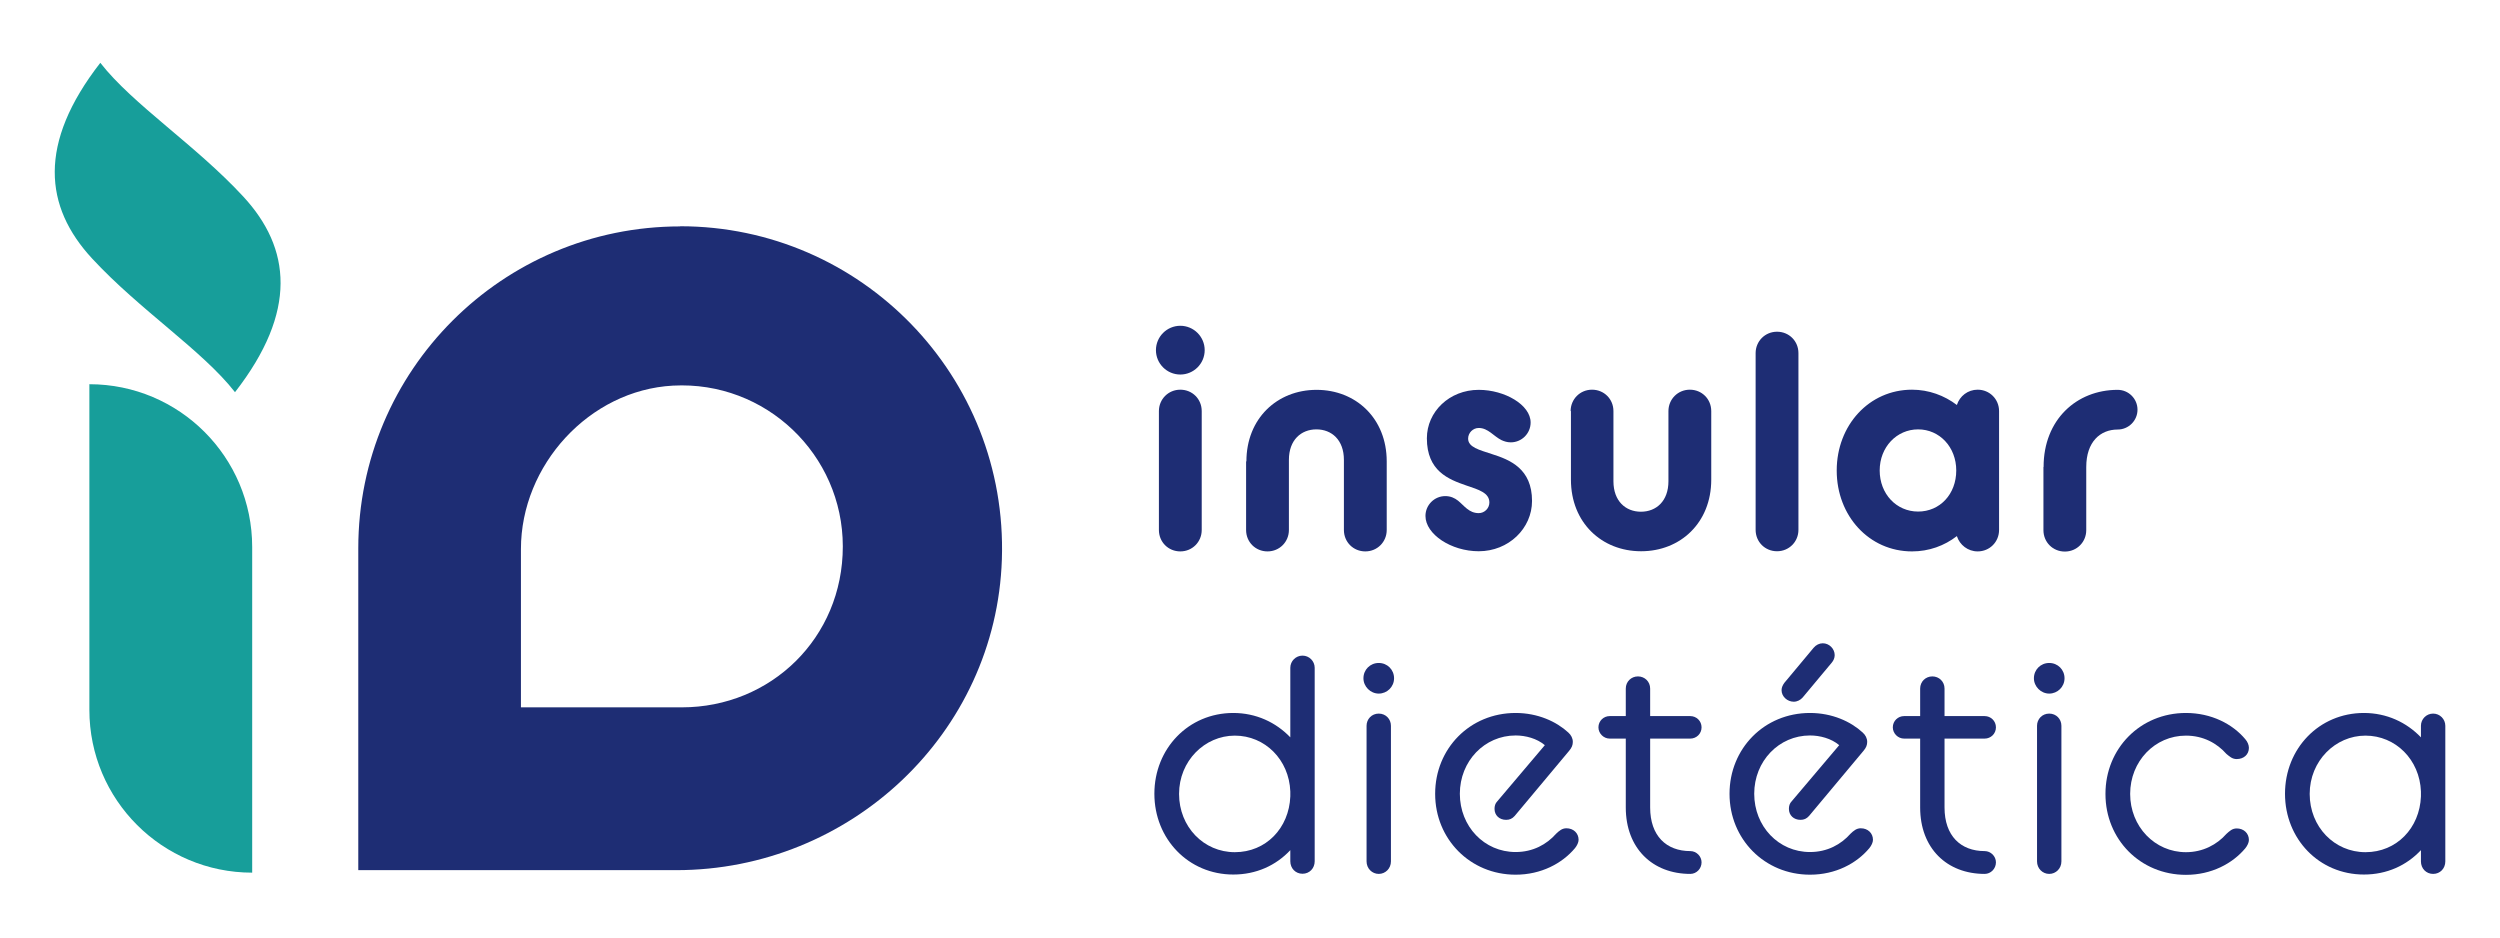 <?xml version="1.0" encoding="UTF-8"?><svg id="Capa_1" xmlns="http://www.w3.org/2000/svg" viewBox="0 0 160 60"><defs><style>.cls-1{fill:#1e2d74;}.cls-2{fill:#179e9a;}</style></defs><g><path class="cls-1" d="M73.98,22.41c0-.86,.7-1.56,1.56-1.56s1.56,.7,1.56,1.56-.7,1.56-1.56,1.56-1.56-.7-1.56-1.56Zm.19,3.9c0-.76,.6-1.37,1.37-1.37s1.37,.6,1.37,1.37v7.61c0,.76-.6,1.37-1.37,1.37s-1.37-.6-1.37-1.37v-7.61Z"/><path class="cls-1" d="M79.77,29.53c0-2.75,1.97-4.58,4.49-4.58s4.49,1.83,4.49,4.58v4.39c0,.76-.6,1.37-1.37,1.37s-1.37-.6-1.37-1.37v-4.49c0-1.27-.78-1.95-1.76-1.95s-1.76,.68-1.76,1.95v4.49c0,.76-.6,1.37-1.37,1.37s-1.37-.6-1.37-1.37v-4.39Z"/><path class="cls-1" d="M92.49,31.75c.35,0,.6,.12,.82,.29,.41,.33,.7,.8,1.33,.8,.37,0,.68-.31,.68-.68,0-.62-.68-.82-1.48-1.09-1.13-.39-2.52-.92-2.52-3.02,0-1.7,1.44-3.1,3.32-3.1,1.66,0,3.32,.96,3.32,2.09,0,.7-.57,1.27-1.27,1.27-.23,0-.41-.06-.59-.14-.51-.25-.86-.78-1.46-.78-.37,0-.68,.31-.68,.68,0,.55,.7,.72,1.52,.99,1.17,.37,2.57,.94,2.57,3,0,1.76-1.5,3.22-3.41,3.22-1.77,0-3.41-1.09-3.41-2.26,0-.7,.57-1.27,1.27-1.27Z"/><path class="cls-1" d="M100.52,26.31c0-.76,.6-1.37,1.37-1.37s1.37,.6,1.37,1.37v4.49c0,1.27,.78,1.95,1.76,1.95s1.76-.68,1.76-1.95v-4.49c0-.76,.6-1.37,1.37-1.37s1.37,.6,1.37,1.37v4.39c0,2.75-1.97,4.58-4.49,4.58s-4.49-1.83-4.49-4.58v-4.39Z"/><path class="cls-1" d="M112.36,22.6c0-.76,.6-1.37,1.37-1.37s1.37,.6,1.37,1.37v11.31c0,.76-.6,1.37-1.37,1.37s-1.37-.6-1.37-1.37v-11.31Z"/><path class="cls-1" d="M117.55,30.11c0-2.89,2.07-5.17,4.82-5.17,1.07,0,2.07,.37,2.87,.98,.18-.57,.7-.98,1.33-.98,.76,0,1.37,.6,1.37,1.37v7.61c0,.76-.6,1.37-1.37,1.37-.62,0-1.15-.41-1.33-.98-.8,.62-1.79,.98-2.87,.98-2.75,0-4.82-2.28-4.82-5.17Zm7.65,0c0-1.5-1.07-2.63-2.44-2.63s-2.46,1.13-2.46,2.63,1.07,2.63,2.46,2.63,2.44-1.11,2.44-2.63Z"/><path class="cls-1" d="M130.79,29.88c0-3.02,2.11-4.93,4.74-4.93,.7,0,1.27,.57,1.27,1.27s-.57,1.27-1.27,1.27c-1.11,0-2.01,.78-2.01,2.4v4.04c0,.76-.6,1.37-1.37,1.37s-1.37-.6-1.37-1.37v-4.04Z"/></g><g><path class="cls-1" d="M82.58,54.41c-.92,.98-2.18,1.56-3.65,1.56-2.87,0-5.05-2.28-5.05-5.17s2.18-5.17,5.05-5.17c1.46,0,2.73,.6,3.65,1.56v-4.45c0-.43,.35-.78,.78-.78s.78,.35,.78,.78v12.38c0,.45-.33,.8-.78,.8s-.78-.35-.78-.8v-.72Zm0-3.45v-.31c-.08-2.03-1.62-3.57-3.55-3.57s-3.57,1.62-3.57,3.73,1.58,3.73,3.57,3.73,3.47-1.54,3.55-3.57Z"/><path class="cls-1" d="M87.26,43.41c0-.55,.43-.98,.98-.98s.98,.43,.98,.98-.45,.98-.98,.98-.98-.45-.98-.98Zm.2,3.04c0-.43,.33-.78,.78-.78s.78,.35,.78,.78v8.68c0,.45-.35,.8-.78,.8s-.78-.35-.78-.8v-8.68Z"/><path class="cls-1" d="M91.85,50.8c0-2.89,2.22-5.17,5.15-5.17,1.42,0,2.61,.55,3.37,1.25,.18,.16,.29,.37,.29,.6,0,.2-.06,.37-.25,.59l-3.47,4.15c-.16,.18-.33,.25-.55,.25-.43,0-.74-.29-.74-.7,0-.18,.04-.35,.18-.49l3.04-3.59c-.51-.43-1.23-.62-1.87-.62-1.99,0-3.57,1.64-3.57,3.73s1.56,3.73,3.57,3.73c1.11,0,1.99-.49,2.59-1.17,.21-.2,.39-.35,.66-.35,.45,0,.78,.31,.78,.74,0,.16-.1,.37-.23,.53-.82,.98-2.17,1.7-3.8,1.7-2.91,0-5.15-2.28-5.15-5.17Z"/><path class="cls-1" d="M102.3,46.55c0-.41,.33-.72,.72-.72h1.03v-1.76c0-.45,.35-.78,.78-.78s.78,.33,.78,.78v1.76h2.57c.39,0,.72,.31,.72,.72s-.33,.72-.72,.72h-2.57v4.41c0,1.81,1.03,2.79,2.57,2.79,.39,0,.72,.33,.72,.72,0,.41-.33,.74-.72,.74-2.42,0-4.13-1.64-4.13-4.25v-4.41h-1.03c-.39,0-.72-.33-.72-.72Z"/><path class="cls-1" d="M110.69,50.8c0-2.89,2.22-5.17,5.15-5.17,1.42,0,2.61,.55,3.37,1.25,.18,.16,.29,.37,.29,.6,0,.2-.06,.37-.25,.59l-3.47,4.15c-.16,.18-.33,.25-.55,.25-.43,0-.74-.29-.74-.7,0-.18,.04-.35,.18-.49l3.04-3.59c-.51-.43-1.23-.62-1.87-.62-1.99,0-3.57,1.64-3.57,3.73s1.56,3.73,3.57,3.73c1.11,0,1.99-.49,2.59-1.17,.21-.2,.39-.35,.66-.35,.45,0,.78,.31,.78,.74,0,.16-.1,.37-.23,.53-.82,.98-2.16,1.7-3.8,1.7-2.91,0-5.15-2.28-5.15-5.17Zm5.38-9.34c.16-.19,.37-.29,.59-.29,.41,0,.76,.35,.76,.76,0,.18-.08,.35-.18,.47l-1.87,2.24c-.14,.16-.35,.27-.57,.27-.41,0-.78-.33-.78-.74,0-.18,.08-.33,.18-.47l1.87-2.24Z"/><path class="cls-1" d="M121.14,46.55c0-.41,.33-.72,.72-.72h1.03v-1.76c0-.45,.35-.78,.78-.78s.78,.33,.78,.78v1.76h2.57c.39,0,.72,.31,.72,.72s-.33,.72-.72,.72h-2.57v4.41c0,1.81,1.03,2.79,2.57,2.79,.39,0,.72,.33,.72,.72,0,.41-.33,.74-.72,.74-2.42,0-4.13-1.64-4.13-4.25v-4.41h-1.03c-.39,0-.72-.33-.72-.72Z"/><path class="cls-1" d="M130.17,43.41c0-.55,.43-.98,.98-.98s.98,.43,.98,.98-.45,.98-.98,.98-.98-.45-.98-.98Zm.2,3.04c0-.43,.33-.78,.78-.78s.78,.35,.78,.78v8.68c0,.45-.35,.8-.78,.8s-.78-.35-.78-.8v-8.68Z"/><path class="cls-1" d="M134.75,50.8c0-2.89,2.22-5.17,5.15-5.17,1.62,0,2.98,.7,3.8,1.68,.14,.16,.23,.37,.23,.55,0,.43-.33,.72-.78,.72-.29,0-.45-.16-.66-.33-.6-.68-1.48-1.17-2.59-1.17-1.99,0-3.57,1.64-3.57,3.73s1.58,3.73,3.57,3.73c1.09,0,1.99-.49,2.59-1.17,.2-.18,.37-.35,.66-.35,.45,0,.78,.31,.78,.74,0,.16-.1,.37-.23,.53-.82,.98-2.17,1.7-3.8,1.7-2.93,0-5.15-2.28-5.15-5.17Z"/><path class="cls-1" d="M154.94,54.41c-.92,.98-2.18,1.56-3.65,1.56-2.87,0-5.05-2.28-5.05-5.17s2.18-5.17,5.05-5.17c1.46,0,2.73,.6,3.65,1.56v-.74c0-.43,.35-.78,.78-.78s.78,.35,.78,.78v8.68c0,.45-.33,.8-.78,.8s-.78-.35-.78-.8v-.72Zm0-3.45v-.31c-.08-2.03-1.62-3.57-3.55-3.57s-3.57,1.62-3.57,3.73,1.58,3.73,3.57,3.73,3.47-1.54,3.55-3.57Z"/></g><path class="cls-2" d="M15.04,25.1c4.02-5.17,3.58-9.22,.53-12.52-3.05-3.3-7.07-5.89-9.15-8.56-4.02,5.17-3.58,9.22-.53,12.52,3.05,3.3,7.07,5.89,9.15,8.56"/><path class="cls-1" d="M43.53,14.49h0c-11.38,0-20.6,9.22-20.6,20.6v20.6h20.35c11.14,0,20.47-8.75,20.84-19.89,.39-11.7-8.98-21.32-20.59-21.32m.23,30.79h-10.42v-10.13c0-5.37,4.37-10.17,9.73-10.46,5.94-.32,10.87,4.42,10.87,10.29s-4.62,10.3-10.3,10.3"/><path class="cls-2" d="M16.14,55.85h0c-5.75,0-10.42-4.66-10.42-10.42V24.59c5.75,0,10.42,4.66,10.42,10.42v20.84Z"/></svg>